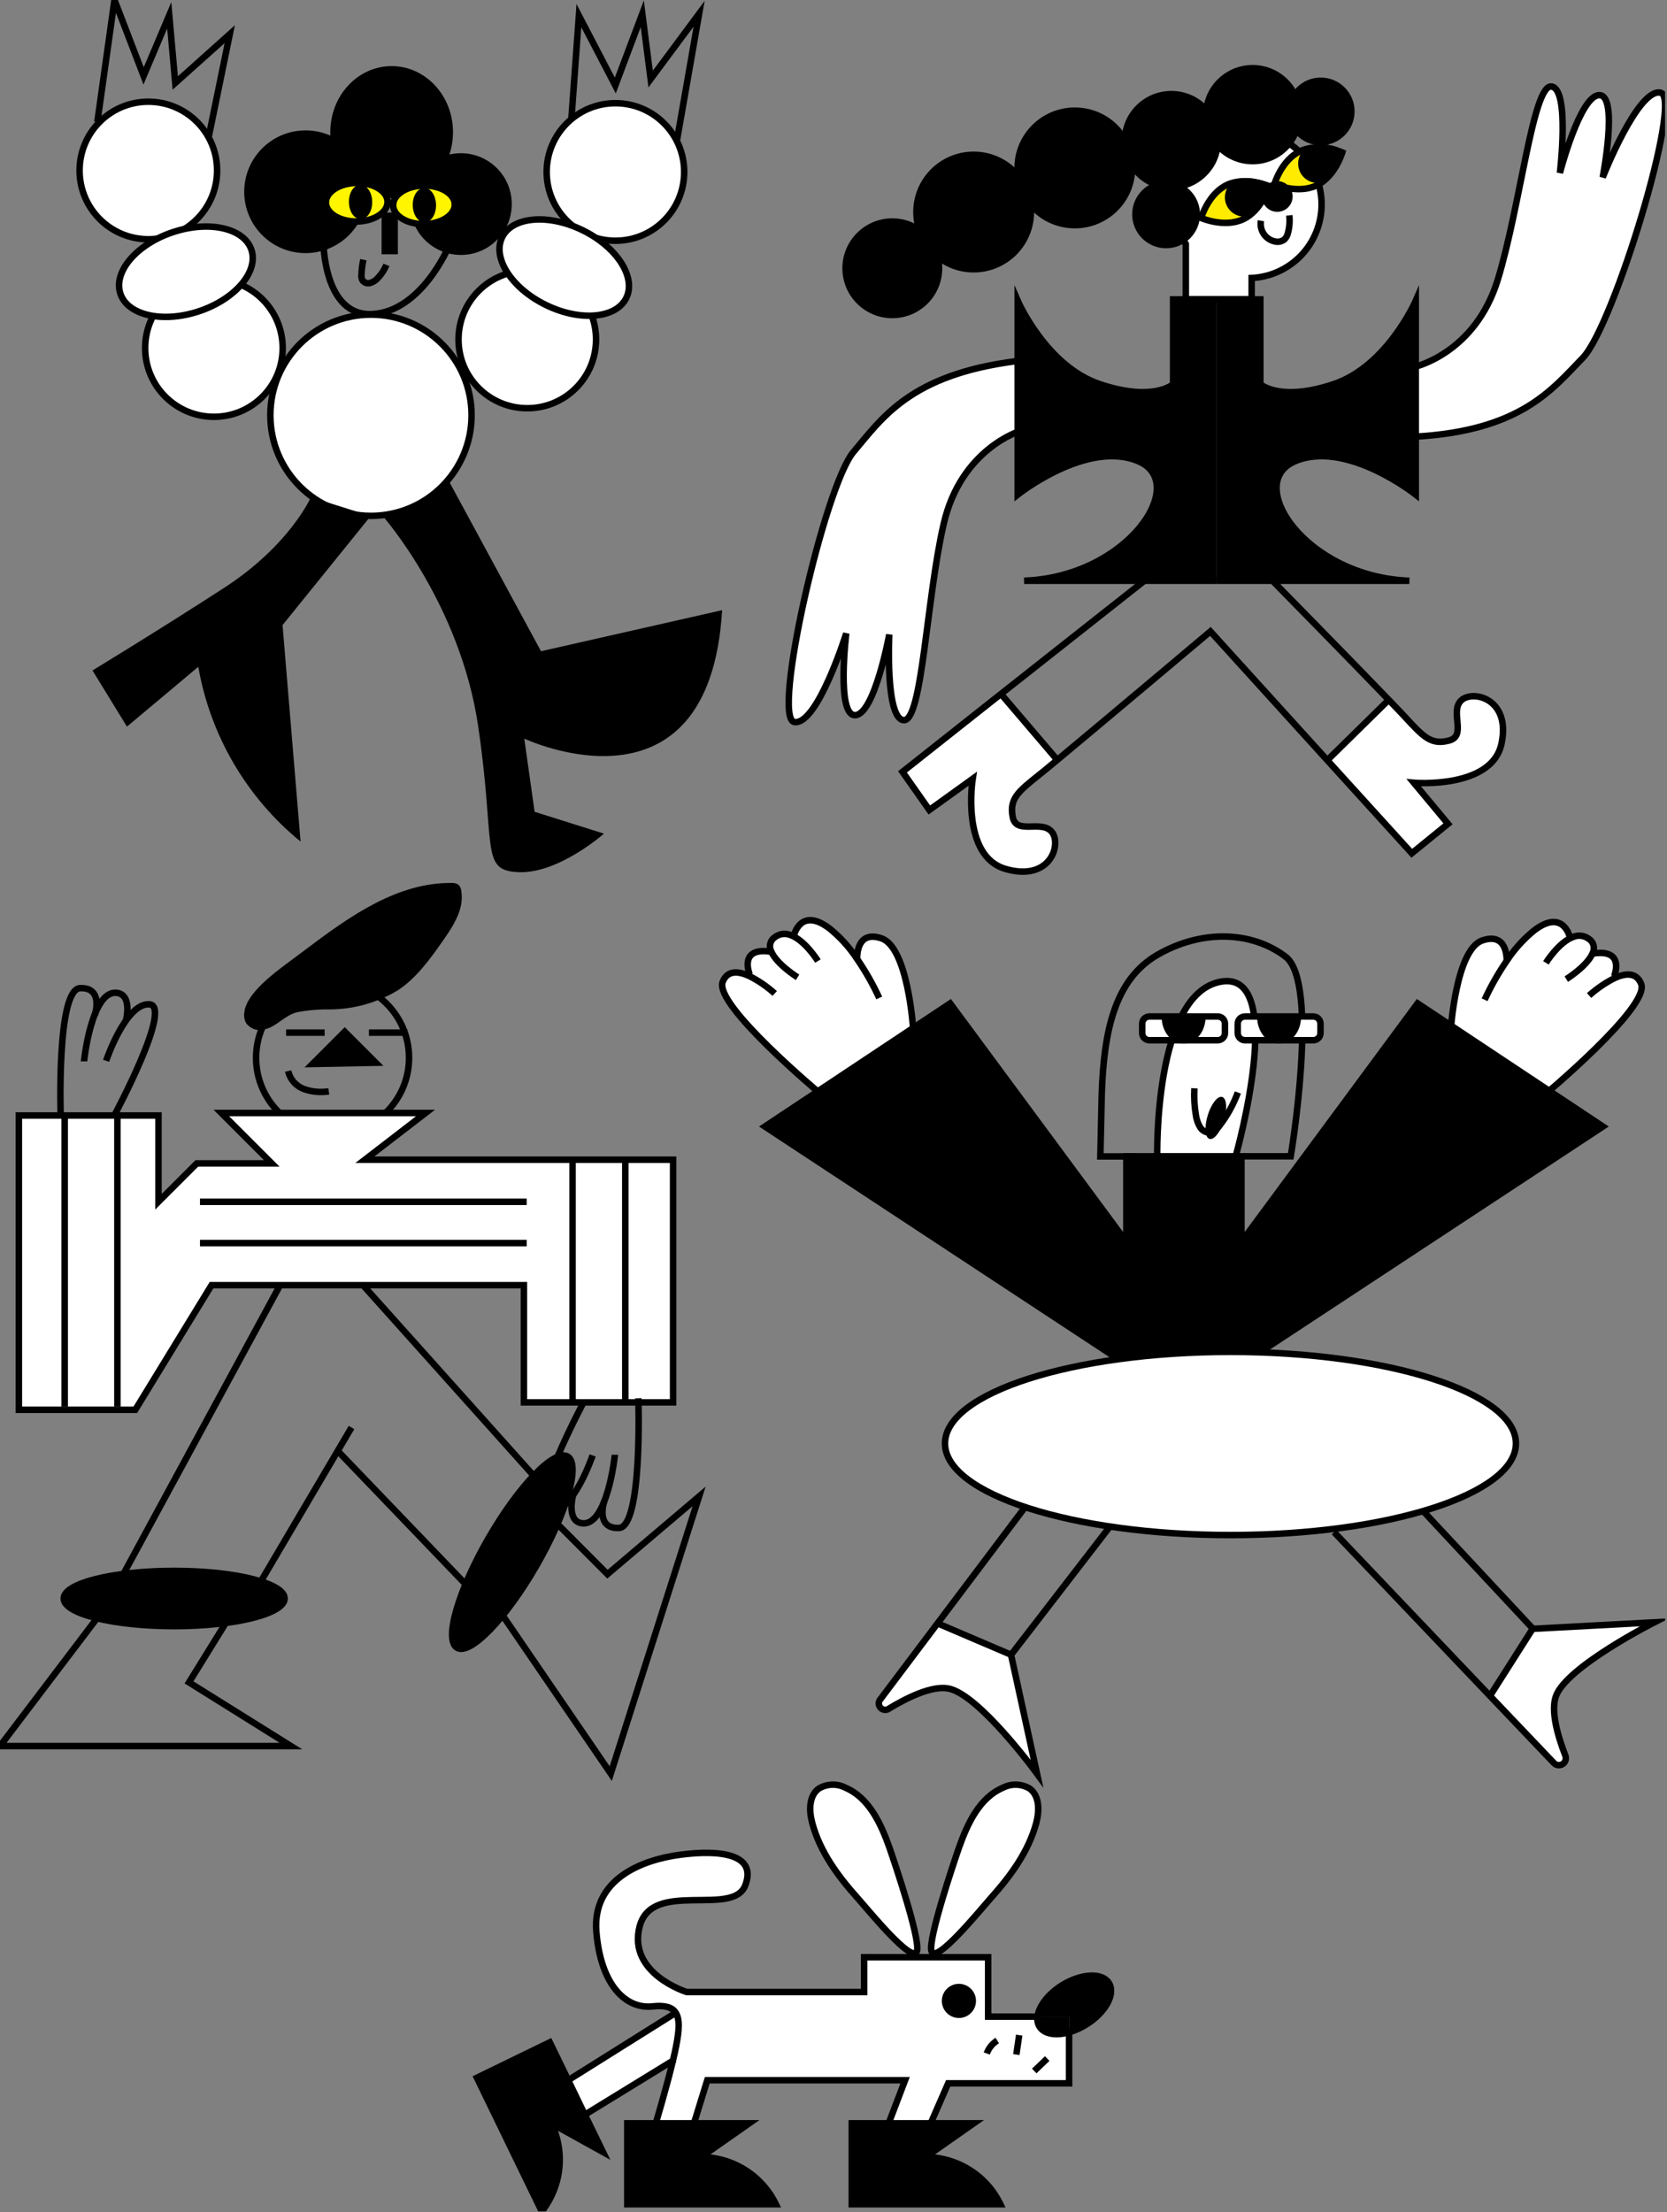 <svg width="257" height="341" viewBox="0 0 257 341" fill="none" xmlns="http://www.w3.org/2000/svg">
<rect x="0" y="0" width="257" height="341" fill="#808080" stroke="none"/>
<g clip-path="url(#clip0_125_16407)">
<path d="M218.107 56.545C218.107 56.545 227.427 54.475 230.917 43.095C234.407 31.715 236.347 12.945 239.197 13.335C242.047 13.725 240.487 26.665 240.487 26.665C240.487 26.665 243.597 14.665 246.567 14.665C249.537 14.665 247.087 27.345 247.087 27.345C247.087 27.345 252.527 13.505 256.017 14.285C259.507 15.065 248.767 50.285 244.017 55.165C239.267 60.045 234.437 66.425 218.017 67.325" fill="white"/>
<path d="M218.107 56.545C218.107 56.545 227.427 54.475 230.917 43.095C234.407 31.715 236.347 12.945 239.197 13.335C242.047 13.725 240.487 26.665 240.487 26.665C240.487 26.665 243.597 14.665 246.567 14.665C249.537 14.665 247.087 27.345 247.087 27.345C247.087 27.345 252.527 13.505 256.017 14.285C259.507 15.065 248.767 50.285 244.017 55.165C239.267 60.045 234.437 66.425 218.017 67.325" stroke="black" stroke-miterlimit="10"/>
<path d="M157.307 66.425C157.307 66.425 148.167 69.145 145.487 80.755C142.807 92.365 142.197 111.205 139.327 111.015C136.457 110.825 137.097 97.815 137.097 97.815C137.097 97.815 134.847 110.035 131.877 110.245C128.907 110.455 130.467 97.635 130.467 97.635C130.467 97.635 126.027 111.835 122.467 111.305C118.907 110.775 127.147 74.915 131.577 69.675C136.007 64.435 140.337 57.765 156.657 55.675" fill="white"/>
<path d="M157.307 66.425C157.307 66.425 148.167 69.145 145.487 80.755C142.807 92.365 142.197 111.205 139.327 111.015C136.457 110.825 137.097 97.815 137.097 97.815C137.097 97.815 134.847 110.035 131.877 110.245C128.907 110.455 130.467 97.635 130.467 97.635C130.467 97.635 126.027 111.835 122.467 111.305C118.907 110.775 127.147 74.915 131.577 69.675C136.007 64.435 140.337 57.765 156.657 55.675" stroke="black" stroke-miterlimit="10"/>
<path d="M203.747 31.525C203.748 30.033 203.455 28.555 202.885 27.177C202.314 25.798 201.478 24.545 200.423 23.49C199.367 22.434 198.115 21.598 196.736 21.027C195.357 20.457 193.879 20.164 192.387 20.165C189.374 20.165 186.485 21.362 184.354 23.493C182.224 25.623 181.027 28.512 181.027 31.525C181.032 33.687 181.653 35.803 182.817 37.625V46.125H192.967V42.855C195.874 42.709 198.613 41.452 200.62 39.343C202.626 37.235 203.745 34.436 203.747 31.525V31.525Z" fill="white" stroke="black" stroke-miterlimit="10"/>
<path d="M187.587 46.155H180.857V59.225C180.857 59.225 177.857 61.995 169.567 59.225C161.277 56.455 156.897 46.355 156.897 46.355V76.255C156.897 76.255 167.587 67.745 175.507 71.105C183.427 74.465 173.927 88.925 157.887 89.525H187.587" fill="black"/>
<path d="M187.587 46.155H180.857V59.225C180.857 59.225 177.857 61.995 169.567 59.225C161.277 56.455 156.897 46.355 156.897 46.355V76.255C156.897 76.255 167.587 67.745 175.507 71.105C183.427 74.465 173.927 88.925 157.887 89.525H187.587" stroke="black" stroke-miterlimit="10"/>
<path d="M187.577 46.155H194.307V59.225C194.307 59.225 197.307 61.995 205.587 59.225C213.867 56.455 218.267 46.355 218.267 46.355V76.255C218.267 76.255 207.567 67.745 199.647 71.105C191.727 74.465 201.237 88.925 217.277 89.525H187.577" fill="black"/>
<path d="M187.577 46.155H194.307V59.225C194.307 59.225 197.307 61.995 205.587 59.225C213.867 56.455 218.267 46.355 218.267 46.355V76.255C218.267 76.255 207.567 67.745 199.647 71.105C191.727 74.465 201.237 88.925 217.277 89.525H187.577" stroke="black" stroke-miterlimit="10"/>
<path d="M225.217 107.905C226.977 106.175 232.967 107.495 231.447 114.575C229.927 121.655 217.937 120.575 217.937 120.575L223.207 126.905L217.627 131.445L204.627 117.135H204.687L214.087 107.895C215.187 109.035 216.037 109.895 216.507 110.435C219.407 113.585 220.567 114.835 223.337 114.105C226.107 113.375 223.467 109.645 225.217 107.905Z" fill="white"/>
<path d="M162.927 117.065C161.677 118.065 160.717 118.895 160.217 119.295C156.867 121.965 155.537 123.035 156.067 125.845C156.597 128.655 160.477 126.245 162.067 128.115C163.657 129.985 161.927 135.875 154.977 133.865C148.027 131.855 149.897 119.965 149.897 119.965L143.217 124.775L139.077 118.895L154.247 106.895L154.307 106.975L162.927 117.065Z" fill="white"/>
<path d="M154.367 107.035L162.927 117.065" stroke="black" stroke-miterlimit="10"/>
<path d="M176.557 89.425L154.307 106.985L139.137 118.985L143.277 124.865L149.957 120.055C149.957 120.055 148.087 131.955 155.037 133.955C161.987 135.955 163.727 130.075 162.127 128.205C160.527 126.335 156.647 128.745 156.127 125.935C155.607 123.125 156.927 122.055 160.277 119.385C160.777 118.985 161.737 118.205 162.987 117.155C170.037 111.305 186.607 97.335 186.607 97.335L204.657 117.225L217.657 131.535L223.237 126.995L217.967 120.665C217.967 120.665 229.967 121.665 231.477 114.665C232.987 107.665 227.007 106.265 225.247 107.995C223.487 109.725 226.167 113.425 223.407 114.155C220.647 114.885 219.477 113.635 216.577 110.485C216.107 109.975 215.257 109.085 214.157 107.945C208.457 102.015 196.077 89.415 196.077 89.415" stroke="black" stroke-miterlimit="10"/>
<path d="M204.697 117.125L214.097 107.885" stroke="black" stroke-miterlimit="10"/>
<path d="M206.937 23.495C206.937 23.495 205.847 27.255 202.937 28.605C200.027 29.955 196.467 28.405 196.467 28.405C196.467 28.405 197.557 24.655 200.467 23.295C203.377 21.935 206.937 23.495 206.937 23.495Z" fill="#FFEB00" stroke="black" stroke-miterlimit="10"/>
<path d="M200.867 26.275C200.587 25.677 200.556 24.993 200.781 24.372C201.006 23.751 201.469 23.245 202.067 22.965C203.307 22.385 206.287 22.965 206.557 23.525C206.827 24.085 205.417 26.885 204.177 27.465C203.58 27.746 202.896 27.778 202.276 27.555C201.655 27.332 201.148 26.872 200.867 26.275V26.275Z" fill="black" stroke="black" stroke-miterlimit="10"/>
<path d="M195.647 28.695C195.647 28.695 194.557 32.445 191.647 33.805C188.737 35.165 185.177 33.605 185.177 33.605C185.177 33.605 186.267 29.855 189.177 28.495C192.087 27.135 195.647 28.695 195.647 28.695Z" fill="#FFEB00" stroke="black" stroke-miterlimit="10"/>
<path d="M189.577 31.475C189.297 30.877 189.266 30.192 189.491 29.572C189.716 28.951 190.179 28.445 190.777 28.165C192.017 27.575 195.077 28.285 195.317 28.815C195.557 29.345 194.127 32.075 192.887 32.665C192.29 32.943 191.607 32.974 190.987 32.751C190.367 32.528 189.86 32.069 189.577 31.475V31.475Z" fill="black" stroke="black" stroke-miterlimit="10"/>
<path d="M196.917 32.155C197.95 32.155 198.787 31.318 198.787 30.285C198.787 29.253 197.95 28.415 196.917 28.415C195.885 28.415 195.047 29.253 195.047 30.285C195.047 31.318 195.885 32.155 196.917 32.155Z" fill="black" stroke="black" stroke-miterlimit="10"/>
<path d="M194.397 34.025C194.332 34.392 194.341 34.768 194.424 35.131C194.507 35.493 194.662 35.836 194.881 36.138C195.099 36.439 195.376 36.693 195.695 36.886C196.014 37.078 196.368 37.203 196.737 37.255C197.184 37.316 197.637 37.197 197.997 36.925C198.212 36.722 198.376 36.473 198.477 36.195C198.783 35.227 198.881 34.205 198.767 33.195" stroke="black" stroke-miterlimit="10"/>
<path d="M137.567 48.555C141.543 48.555 144.767 45.332 144.767 41.355C144.767 37.379 141.543 34.155 137.567 34.155C133.59 34.155 130.367 37.379 130.367 41.355C130.367 45.332 133.59 48.555 137.567 48.555Z" fill="black" stroke="black" stroke-miterlimit="10"/>
<path d="M150.107 41.505C154.978 41.505 158.927 37.556 158.927 32.685C158.927 27.814 154.978 23.865 150.107 23.865C145.235 23.865 141.287 27.814 141.287 32.685C141.287 37.556 145.235 41.505 150.107 41.505Z" fill="black" stroke="black" stroke-miterlimit="10"/>
<path d="M165.707 34.705C170.578 34.705 174.527 30.756 174.527 25.885C174.527 21.014 170.578 17.065 165.707 17.065C160.836 17.065 156.887 21.014 156.887 25.885C156.887 30.756 160.836 34.705 165.707 34.705Z" fill="black" stroke="black" stroke-miterlimit="10"/>
<path d="M180.587 28.835C184.542 28.835 187.747 25.63 187.747 21.675C187.747 17.721 184.542 14.515 180.587 14.515C176.633 14.515 173.427 17.721 173.427 21.675C173.427 25.63 176.633 28.835 180.587 28.835Z" fill="black" stroke="black" stroke-miterlimit="10"/>
<path d="M193.118 24.835C197.072 24.835 200.278 21.63 200.278 17.675C200.278 13.721 197.072 10.515 193.118 10.515C189.163 10.515 185.958 13.721 185.958 17.675C185.958 21.63 189.163 24.835 193.118 24.835Z" fill="black" stroke="black" stroke-miterlimit="10"/>
<path d="M203.617 21.895C206.224 21.895 208.337 19.782 208.337 17.175C208.337 14.569 206.224 12.455 203.617 12.455C201.01 12.455 198.897 14.569 198.897 17.175C198.897 19.782 201.01 21.895 203.617 21.895Z" fill="black" stroke="black" stroke-miterlimit="10"/>
<path d="M179.777 37.775C182.39 37.775 184.507 35.657 184.507 33.045C184.507 30.433 182.39 28.315 179.777 28.315C177.165 28.315 175.047 30.433 175.047 33.045C175.047 35.657 177.165 37.775 179.777 37.775Z" fill="black" stroke="black" stroke-miterlimit="10"/>
<path d="M59.049 79.6C59.049 79.6 70.929 93.07 73.709 111.88C76.489 130.69 73.899 134.25 80.039 134.45C86.179 134.65 93.109 128.51 93.109 128.51L82.419 125.14L80.829 113.86C80.829 113.86 109.349 127.32 111.329 94.06L83.409 100.39L69.149 74.06" fill="black"/>
<path d="M22.869 36.88C28.724 36.88 33.469 32.134 33.469 26.28C33.469 20.426 28.724 15.68 22.869 15.68C17.015 15.68 12.27 20.426 12.27 26.28C12.27 32.134 17.015 36.88 22.869 36.88Z" fill="white" stroke="black" stroke-miterlimit="10"/>
<path d="M47.109 38.52C52.058 38.52 56.069 34.509 56.069 29.56C56.069 24.612 52.058 20.6 47.109 20.6C42.161 20.6 38.149 24.612 38.149 29.56C38.149 34.509 42.161 38.52 47.109 38.52Z" fill="black" stroke="black" stroke-miterlimit="10"/>
<path d="M60.379 30.05C65.327 30.05 69.339 25.716 69.339 20.37C69.339 15.024 65.327 10.69 60.379 10.69C55.431 10.69 51.419 15.024 51.419 20.37C51.419 25.716 55.431 30.05 60.379 30.05Z" fill="black" stroke="black" stroke-miterlimit="10"/>
<path d="M71.06 38.8C75.114 38.8 78.4 35.514 78.4 31.46C78.4 27.406 75.114 24.12 71.06 24.12C67.006 24.12 63.72 27.406 63.72 31.46C63.72 35.514 67.006 38.8 71.06 38.8Z" fill="black" stroke="black" stroke-miterlimit="10"/>
<path d="M32.979 64.25C38.833 64.25 43.579 59.504 43.579 53.65C43.579 47.796 38.833 43.05 32.979 43.05C27.125 43.05 22.379 47.796 22.379 53.65C22.379 59.504 27.125 64.25 32.979 64.25Z" fill="white" stroke="black" stroke-miterlimit="10"/>
<path d="M30.696 47.977C36.274 46.111 39.884 41.872 38.759 38.509C37.634 35.147 32.2 33.934 26.622 35.8C21.044 37.667 17.434 41.905 18.559 45.268C19.685 48.63 25.118 49.843 30.696 47.977Z" fill="white" stroke="black" stroke-miterlimit="10"/>
<path d="M94.879 37.11C100.734 37.11 105.479 32.364 105.479 26.51C105.479 20.656 100.734 15.91 94.879 15.91C89.025 15.91 84.279 20.656 84.279 26.51C84.279 32.364 89.025 37.11 94.879 37.11Z" fill="white" stroke="black" stroke-miterlimit="10"/>
<path d="M81.29 62.93C87.144 62.93 91.889 58.184 91.889 52.33C91.889 46.476 87.144 41.73 81.29 41.73C75.435 41.73 70.689 46.476 70.689 52.33C70.689 58.184 75.435 62.93 81.29 62.93Z" fill="white" stroke="black" stroke-miterlimit="10"/>
<path d="M96.558 45.917C98.112 42.73 95.085 38.057 89.798 35.479C84.511 32.902 78.966 33.396 77.412 36.583C75.858 39.77 78.885 44.444 84.172 47.021C89.459 49.599 95.004 49.104 96.558 45.917Z" fill="white" stroke="black" stroke-miterlimit="10"/>
<path d="M57.19 79.52C65.756 79.52 72.7 72.576 72.7 64.01C72.7 55.444 65.756 48.5 57.19 48.5C48.624 48.5 41.68 55.444 41.68 64.01C41.68 72.576 48.624 79.52 57.19 79.52Z" fill="white" stroke="black" stroke-miterlimit="10"/>
<path d="M88.1 18.21L89.25 2.41L94.86 13.18L99.02 2.12L100.31 12.18L107.78 2.12L104.37 21.6" stroke="black" stroke-miterlimit="10"/>
<path d="M32.19 21.03L35.42 5.27L27.02 12.79L26.09 2.36L22.14 11.7L17.65 0L15.01 18.79" stroke="black" stroke-miterlimit="10"/>
<path d="M49.859 37.24C49.859 37.24 49.859 48.84 57.409 48.42C64.959 48 69.139 38.08 69.139 38.08" stroke="black" stroke-miterlimit="10"/>
<path d="M61.339 32.77H58.829V39.2H61.339V32.77Z" fill="black"/>
<path d="M56.019 40.03C55.847 40.799 55.75 41.583 55.729 42.37C55.698 42.639 55.739 42.912 55.849 43.16C55.969 43.354 56.149 43.505 56.361 43.589C56.574 43.674 56.808 43.688 57.029 43.63C57.472 43.512 57.871 43.269 58.179 42.93C58.779 42.331 59.251 41.616 59.569 40.83" stroke="black" stroke-miterlimit="10"/>
<path d="M47.93 76.64C47.93 76.64 44.71 84.04 34.52 90.64C24.33 97.24 14.26 103.35 14.26 103.35L19.57 112.01L30.57 102.79C32.416 113.374 38.014 122.939 46.34 129.73L43.56 96.36L57.15 79.55" fill="black"/>
<path d="M55.039 34.144C57.663 34.107 59.77 32.748 59.748 31.108C59.725 29.468 57.58 28.168 54.957 28.205C52.334 28.241 50.226 29.601 50.248 31.241C50.271 32.881 52.416 34.181 55.039 34.144Z" fill="#FFF500" stroke="black" stroke-linecap="round" stroke-linejoin="round"/>
<path d="M55.617 33.276C56.335 33.266 56.904 32.3 56.888 31.118C56.871 29.936 56.276 28.986 55.558 28.996C54.84 29.006 54.271 29.972 54.288 31.154C54.304 32.336 54.9 33.286 55.617 33.276Z" fill="black" stroke="black" stroke-miterlimit="10"/>
<path d="M65.405 34.549C68.028 34.513 70.136 33.153 70.113 31.513C70.09 29.873 67.945 28.573 65.322 28.61C62.699 28.646 60.591 30.006 60.614 31.646C60.637 33.286 62.782 34.586 65.405 34.549Z" fill="#FFF500" stroke="black" stroke-linecap="round" stroke-linejoin="round"/>
<path d="M60.035 29.482C60.753 29.475 61.326 28.511 61.314 27.329C61.302 26.147 60.71 25.195 59.992 25.202C59.275 25.209 58.702 26.173 58.714 27.355C58.726 28.537 59.317 29.489 60.035 29.482Z" fill="black" stroke="black" stroke-miterlimit="10"/>
<path d="M65.458 33.757C66.176 33.747 66.745 32.78 66.728 31.599C66.712 30.417 66.117 29.467 65.399 29.477C64.681 29.487 64.112 30.453 64.129 31.635C64.145 32.817 64.74 33.767 65.458 33.757Z" fill="black" stroke="black" stroke-miterlimit="10"/>
<path d="M51.27 174.855C57.782 174.855 63.06 169.577 63.06 163.065C63.06 156.554 57.782 151.275 51.27 151.275C44.759 151.275 39.48 156.554 39.48 163.065C39.48 169.577 44.759 174.855 51.27 174.855Z" stroke="black" stroke-miterlimit="10"/>
<path d="M37.68 155.986C38.01 153.136 42.3 149.986 44 148.696L47.46 146.116C54.09 141.116 61.39 135.996 69.66 136.116C70.013 136.09 70.365 136.181 70.66 136.376C70.937 136.637 71.101 136.995 71.12 137.376C71.58 140.106 69.91 142.696 68.32 144.966C66.32 147.816 64.24 150.746 61.321 152.666C58.133 154.586 54.482 155.603 50.761 155.606C49.107 155.583 47.455 155.727 45.83 156.036C43.83 156.516 42.7 158.266 40.73 158.696C40.218 158.84 39.673 158.821 39.171 158.642C38.669 158.462 38.236 158.132 37.93 157.696C37.653 157.171 37.565 156.567 37.68 155.986V155.986Z" fill="black"/>
<path d="M57.931 163.825L48.181 164.015L53.151 159.045L57.931 163.825Z" fill="black" stroke="black" stroke-miterlimit="10"/>
<path d="M44.11 159.186H50.05" stroke="black" stroke-miterlimit="10"/>
<path d="M56.88 159.186H62.82" stroke="black" stroke-miterlimit="10"/>
<path d="M44.42 165.105C44.565 165.736 44.865 166.321 45.293 166.806C45.721 167.291 46.263 167.662 46.87 167.885C48.095 168.317 49.407 168.437 50.69 168.235" stroke="black" stroke-miterlimit="10"/>
<path d="M34.13 171.575L41.9 179.345H30.34L24.43 185.255V171.955H2.91V217.325H20.86L32.61 198.115H80.77V216.185H103.77V178.775H56.25L65.6 171.575H34.13Z" fill="white" stroke="black" stroke-miterlimit="10"/>
<path d="M9.361 172.326C9.361 172.326 8.671 152.466 12.361 152.326C16.051 152.186 14.611 156.486 14.611 156.486" stroke="black" stroke-miterlimit="10"/>
<path d="M12.96 163.616C12.96 163.326 14.15 152.676 17.96 153.046C20.46 153.296 19.43 157.256 19.43 157.256" stroke="black" stroke-miterlimit="10"/>
<path d="M16.36 163.526C16.36 163.526 19.36 154.616 23.02 154.816C26.68 155.016 17.73 171.746 17.73 171.746" stroke="black" stroke-miterlimit="10"/>
<path d="M98.41 215.545C98.41 215.545 99.1 235.415 95.41 235.545C91.721 235.675 93.16 231.385 93.16 231.385" stroke="black" stroke-miterlimit="10"/>
<path d="M94.79 224.255C94.79 224.545 93.6 235.195 89.79 234.825C87.29 234.575 88.321 230.615 88.321 230.615" stroke="black" stroke-miterlimit="10"/>
<path d="M91.361 224.355C91.361 224.355 88.361 233.256 84.701 233.066C81.04 232.876 89.99 216.135 89.99 216.135" stroke="black" stroke-miterlimit="10"/>
<path d="M43.22 198.035L19 242.695" stroke="black" stroke-miterlimit="10"/>
<path d="M54.19 220.055L40.11 243.955" stroke="black" stroke-miterlimit="10"/>
<path d="M26.85 250.676C36.256 250.676 43.88 248.768 43.88 246.416C43.88 244.063 36.256 242.156 26.85 242.156C17.445 242.156 9.82 244.063 9.82 246.416C9.82 248.768 17.445 250.676 26.85 250.676Z" fill="black" stroke="black" stroke-miterlimit="10"/>
<path d="M14.9 249.525L0 269.165H44.86L29.14 259.345L34.71 250.345" stroke="black" stroke-miterlimit="10"/>
<path d="M51.9 223.495L74.71 247.265" stroke="black" stroke-miterlimit="10"/>
<path d="M55.82 197.956L82.32 227.536" stroke="black" stroke-miterlimit="10"/>
<path d="M82.676 241.401C87.379 233.256 89.539 225.699 87.501 224.523C85.464 223.346 80 228.996 75.297 237.141C70.594 245.286 68.434 252.843 70.472 254.019C72.509 255.196 77.973 249.546 82.676 241.401Z" fill="black" stroke="black" stroke-miterlimit="10"/>
<path d="M76.92 248.186L94.16 273.406L107.78 230.676L93.65 242.666L84.5 233.486" stroke="black" stroke-miterlimit="10"/>
<path d="M18.101 171.946V216.836" stroke="black" stroke-miterlimit="10"/>
<path d="M88.27 178.525V216.345" stroke="black" stroke-miterlimit="10"/>
<path d="M96.4 178.525V216.345" stroke="black" stroke-miterlimit="10"/>
<path d="M30.83 185.265H81.2" stroke="black" stroke-miterlimit="10"/>
<path d="M30.83 191.625H81.2" stroke="black" stroke-miterlimit="10"/>
<path d="M9.971 171.946V216.836" stroke="black" stroke-miterlimit="10"/>
<path d="M90.178 325.982L92.978 331.742L85.038 327.342C86.081 329.514 86.494 331.935 86.231 334.33C85.968 336.725 85.038 338.998 83.548 340.892L73.548 320.292L84.778 314.832L87.618 320.672L90.178 325.982Z" fill="black"/>
<path d="M154.229 339.792H131.319V327.312H150.129L142.699 332.522C145.108 332.534 147.466 333.221 149.504 334.507C151.543 335.792 153.179 337.623 154.229 339.792Z" fill="black"/>
<path d="M119.628 339.792H96.718V327.312H115.518L108.088 332.522C110.499 332.533 112.859 333.22 114.899 334.505C116.938 335.791 118.577 337.622 119.628 339.792V339.792Z" fill="black"/>
<path d="M104.178 310.222C104.888 311.222 104.738 313.002 104.298 315.302C104.168 315.992 103.988 316.782 103.788 317.632L90.178 325.982L87.598 320.672L103.978 310.402L104.178 310.222Z" fill="white"/>
<path d="M158.798 275.752C160.308 276.932 160.238 279.232 159.738 281.082C158.548 285.432 155.808 289.182 152.798 292.542C151.088 294.462 144.159 303.012 143.589 300.742C143.099 298.742 146.929 287.422 147.839 284.832C149.159 281.102 151.009 277.112 154.649 275.572C155.297 275.242 156.02 275.084 156.747 275.116C157.474 275.148 158.181 275.367 158.798 275.752V275.752Z" fill="white"/>
<path d="M141.369 300.742C140.799 303.012 133.879 294.462 132.159 292.542C129.159 289.182 126.409 285.432 125.229 281.082C124.719 279.232 124.649 276.932 126.169 275.752C126.784 275.367 127.489 275.147 128.215 275.116C128.941 275.084 129.662 275.241 130.309 275.572C133.949 277.112 135.799 281.102 137.119 284.832C138.029 287.452 141.859 298.792 141.369 300.742Z" fill="white"/>
<path d="M147.828 310.562C148.394 310.562 148.937 310.338 149.338 309.939C149.739 309.539 149.965 308.998 149.968 308.432C149.968 308.151 149.913 307.873 149.805 307.613C149.698 307.353 149.54 307.117 149.341 306.919C149.142 306.72 148.907 306.562 148.647 306.455C148.387 306.347 148.109 306.292 147.828 306.292C147.262 306.294 146.72 306.521 146.321 306.922C145.922 307.323 145.698 307.866 145.698 308.432C145.701 308.996 145.926 309.536 146.325 309.935C146.724 310.334 147.264 310.559 147.828 310.562V310.562ZM164.828 321.152H146.188L143.498 327.312H137.018L139.548 320.672H109.048L107.048 327.312H101.128C101.128 327.312 102.768 321.842 103.778 317.632C103.978 316.782 104.158 315.992 104.288 315.302C104.728 313.002 104.878 311.242 104.168 310.222C103.618 309.432 102.528 309.082 100.658 309.292C96.388 309.772 92.598 305.822 91.968 297.762C91.338 289.702 98.918 286.702 104.918 285.912C110.918 285.122 116.768 285.752 114.918 290.652C113.068 295.552 100.538 289.652 98.638 296.972C96.738 304.292 105.908 307.082 105.908 307.082H133.248V301.712H152.368V310.872H159.988C159.903 311.405 160.01 311.95 160.288 312.412C161.018 313.582 162.818 313.852 164.848 313.282L164.828 321.152Z" fill="white"/>
<path d="M147.829 306.292C148.396 306.292 148.941 306.517 149.342 306.919C149.743 307.32 149.969 307.864 149.969 308.432C149.966 308.998 149.739 309.539 149.338 309.938C148.937 310.338 148.395 310.562 147.829 310.562C147.265 310.559 146.724 310.334 146.326 309.935C145.927 309.536 145.701 308.996 145.699 308.432C145.699 307.866 145.923 307.323 146.322 306.922C146.721 306.521 147.263 306.294 147.829 306.292V306.292Z" fill="black"/>
<path d="M170.969 305.702C171.969 307.372 170.458 310.222 167.498 312.072C166.666 312.598 165.764 313.006 164.818 313.282V310.872H159.958C160.138 309.302 161.549 307.412 163.719 306.042C166.679 304.192 169.929 304.042 170.969 305.702Z" fill="black"/>
<path d="M164.818 310.872V313.282C162.818 313.852 160.988 313.582 160.258 312.412C159.98 311.95 159.874 311.404 159.958 310.872H164.818Z" fill="black"/>
<path d="M101.128 327.312H96.709V339.792H119.618C118.567 337.622 116.929 335.791 114.889 334.505C112.849 333.22 110.489 332.533 108.078 332.522L115.508 327.312H101.128Z" stroke="black" stroke-miterlimit="10"/>
<path d="M87.599 320.672L84.759 314.832L73.529 320.292L83.529 340.892C85.019 338.998 85.948 336.725 86.212 334.33C86.475 331.935 86.062 329.514 85.019 327.342L92.959 331.742L90.159 325.982L87.599 320.672Z" stroke="black" stroke-miterlimit="10"/>
<path d="M137.009 327.312H131.319V339.792H154.229C153.179 337.623 151.543 335.792 149.504 334.507C147.466 333.221 145.108 332.534 142.699 332.522L150.129 327.312H137.009V327.312Z" stroke="black" stroke-miterlimit="10"/>
<path d="M159.959 310.872H152.339V301.712H133.219V307.082H105.879C105.879 307.082 96.719 304.242 98.609 296.972C100.499 289.702 112.989 295.552 114.889 290.652C116.789 285.752 110.889 285.122 104.889 285.912C98.889 286.702 91.299 289.702 91.939 297.762C92.579 305.822 96.359 309.762 100.629 309.292C102.499 309.082 103.629 309.432 104.139 310.222C104.849 311.222 104.699 313.002 104.259 315.302C104.129 315.992 103.949 316.782 103.749 317.632C102.749 321.842 101.099 327.312 101.099 327.312" stroke="black" stroke-miterlimit="10"/>
<path d="M143.489 327.312L146.179 321.152H164.819V313.282" stroke="black" stroke-miterlimit="10"/>
<path d="M106.989 327.312L109.039 320.672H139.539L137.009 327.312" stroke="black" stroke-miterlimit="10"/>
<path d="M103.979 310.402L87.599 320.672L87.079 320.992" stroke="black" stroke-miterlimit="10"/>
<path d="M103.979 317.512L103.789 317.632L90.179 325.982L90.079 326.042" stroke="black" stroke-miterlimit="10"/>
<path d="M137.128 284.832C135.808 281.102 133.958 277.112 130.318 275.572C129.672 275.241 128.95 275.084 128.225 275.116C127.499 275.147 126.794 275.367 126.178 275.752C124.658 276.932 124.728 279.232 125.238 281.082C126.418 285.432 129.158 289.182 132.168 292.542C133.888 294.462 140.808 303.012 141.378 300.742C141.858 298.792 138.028 287.452 137.128 284.832Z" stroke="black" stroke-miterlimit="10"/>
<path d="M147.839 284.832C149.159 281.102 151.009 277.112 154.649 275.572C155.297 275.242 156.02 275.084 156.747 275.116C157.475 275.148 158.181 275.367 158.799 275.752C160.309 276.932 160.239 279.232 159.739 281.082C158.549 285.432 155.809 289.182 152.799 292.542C151.089 294.462 144.159 303.012 143.589 300.742C143.129 298.792 146.929 287.452 147.839 284.832Z" stroke="black" stroke-miterlimit="10"/>
<path d="M159.958 310.872C160.138 309.302 161.548 307.412 163.718 306.042C166.718 304.192 169.928 304.042 170.968 305.702C172.008 307.362 170.458 310.222 167.498 312.072C166.666 312.598 165.764 313.006 164.818 313.282C162.818 313.852 160.988 313.582 160.258 312.412C159.98 311.95 159.874 311.404 159.958 310.872V310.872Z" stroke="black" stroke-miterlimit="10"/>
<path d="M149.969 308.452C149.966 309.018 149.739 309.559 149.338 309.958C148.937 310.358 148.395 310.582 147.829 310.582C147.265 310.579 146.724 310.354 146.326 309.955C145.927 309.556 145.701 309.016 145.699 308.452C145.699 307.886 145.923 307.343 146.322 306.942C146.721 306.541 147.263 306.314 147.829 306.312C148.11 306.312 148.388 306.367 148.648 306.475C148.907 306.582 149.143 306.74 149.342 306.939C149.541 307.137 149.698 307.373 149.806 307.633C149.913 307.892 149.969 308.171 149.969 308.452V308.452Z" stroke="black" stroke-miterlimit="10"/>
<path d="M152.128 316.552C152.429 315.723 153 315.018 153.748 314.552" stroke="black" stroke-miterlimit="10"/>
<path d="M157.128 313.722C156.978 314.722 156.838 315.722 156.688 316.722" stroke="black" stroke-miterlimit="10"/>
<path d="M159.449 319.252L161.449 317.332" stroke="black" stroke-miterlimit="10"/>
<path d="M178.411 178.406C178.411 178.406 177.841 153.156 188.231 151.326C198.621 149.496 190.521 178.176 190.521 178.176" fill="white"/>
<path d="M178.411 178.406C178.411 178.406 177.841 153.156 188.231 151.326C198.621 149.496 190.521 178.176 190.521 178.176" stroke="black" stroke-miterlimit="10"/>
<path d="M115.511 150.426L115.591 150.236C115.591 150.236 113.771 145.946 118.821 146.706H118.901C118.702 146.331 118.652 145.895 118.762 145.485C118.871 145.075 119.132 144.722 119.491 144.496C119.829 144.243 120.227 144.083 120.646 144.03C121.065 143.978 121.491 144.035 121.881 144.196H122.411C122.411 144.196 123.411 139.756 127.871 143.126C129.531 144.468 130.971 146.06 132.141 147.846C132.141 147.436 132.041 143.306 135.911 144.636C139.971 146.046 140.771 158.476 140.771 158.476L126.561 168.646C126.561 168.646 110.031 154.866 111.411 151.346C112.141 149.476 113.851 149.666 115.511 150.426Z" fill="white"/>
<path d="M115.591 150.236C115.591 150.236 113.771 145.946 118.821 146.706" stroke="black" stroke-miterlimit="10"/>
<path d="M122.96 150.656C122.96 150.656 119.73 148.656 118.9 146.656C118.701 146.281 118.652 145.845 118.761 145.435C118.87 145.025 119.131 144.671 119.49 144.446C119.829 144.193 120.227 144.033 120.646 143.98C121.064 143.928 121.49 143.985 121.88 144.146C124.11 144.936 126.1 148.146 126.1 148.146" stroke="black" stroke-miterlimit="10"/>
<path d="M122.41 144.186C122.41 144.186 123.41 139.746 127.87 143.116C129.53 144.458 130.971 146.05 132.14 147.836C133.444 149.736 134.585 151.743 135.55 153.836" stroke="black" stroke-miterlimit="10"/>
<path d="M132.141 147.866C132.141 147.456 132.041 143.326 135.911 144.656C139.971 146.066 140.771 158.496 140.771 158.496L126.561 168.666C126.561 168.666 110.031 154.886 111.411 151.366C112.141 149.506 113.851 149.696 115.511 150.456C116.934 151.175 118.255 152.08 119.441 153.146" stroke="black" stroke-miterlimit="10"/>
<path d="M242.55 144.436H242.02C242.02 144.436 241.02 139.996 236.56 143.366C234.9 144.708 233.46 146.3 232.29 148.086C232.29 147.676 232.39 143.546 228.52 144.876C224.46 146.286 223.66 158.716 223.66 158.716L237.87 168.886C237.87 168.886 254.4 155.106 253.02 151.586C252.29 149.726 250.58 149.916 248.92 150.676L248.84 150.486C248.84 150.486 250.66 146.196 245.61 146.956H245.53C245.729 146.581 245.779 146.145 245.669 145.735C245.56 145.325 245.299 144.971 244.94 144.746C244.603 144.492 244.205 144.329 243.786 144.275C243.367 144.221 242.941 144.276 242.55 144.436V144.436Z" fill="white"/>
<path d="M248.84 150.516C248.84 150.516 250.66 146.226 245.61 146.986" stroke="black" stroke-miterlimit="10"/>
<path d="M241.471 150.936C241.471 150.936 244.701 148.936 245.531 146.936C245.73 146.561 245.78 146.125 245.67 145.715C245.561 145.305 245.3 144.952 244.941 144.726C244.603 144.473 244.205 144.313 243.786 144.26C243.367 144.208 242.941 144.265 242.551 144.426C240.321 145.216 238.331 148.426 238.331 148.426" stroke="black" stroke-miterlimit="10"/>
<path d="M242.021 144.466C242.021 144.466 241.021 140.026 236.561 143.396C234.901 144.738 233.46 146.33 232.291 148.116C230.987 150.016 229.846 152.023 228.881 154.116" stroke="black" stroke-miterlimit="10"/>
<path d="M232.29 148.186C232.29 147.776 232.39 143.646 228.52 144.976C224.46 146.386 223.66 158.816 223.66 158.816L237.87 168.986C237.87 168.986 254.4 155.206 253.02 151.686C252.29 149.826 250.58 150.016 248.92 150.776C247.497 151.495 246.176 152.4 244.99 153.466" stroke="black" stroke-miterlimit="10"/>
<path d="M192.191 209.806L247.121 173.656L218.551 154.676L191.391 191.436V178.246H173.651V191.436L146.481 154.676L117.921 173.656L172.851 209.806" fill="black"/>
<path d="M192.191 209.806L247.121 173.656L218.551 154.676L191.391 191.436V178.246H173.651V191.436L146.481 154.676L117.921 173.656L172.851 209.806" stroke="black" stroke-miterlimit="10"/>
<path d="M191.391 178.246H198.991C198.991 178.246 203.481 151.486 198.191 147.476C192.901 143.466 185.191 143.316 178.501 147.156C171.811 150.996 170.171 159.006 169.851 168.776L169.641 178.266H174.981" stroke="black" stroke-miterlimit="10"/>
<path d="M202.47 156.696H191.93C191.317 156.696 190.82 157.193 190.82 157.806V159.246C190.82 159.859 191.317 160.356 191.93 160.356H202.47C203.083 160.356 203.58 159.859 203.58 159.246V157.806C203.58 157.193 203.083 156.696 202.47 156.696Z" fill="white" stroke="black" stroke-miterlimit="10"/>
<path d="M200.081 156.776C200.081 158.776 198.791 160.366 197.191 160.366C195.591 160.366 194.311 158.756 194.311 156.776" fill="black"/>
<path d="M200.081 156.776C200.081 158.776 198.791 160.366 197.191 160.366C195.591 160.366 194.311 158.756 194.311 156.776" stroke="black" stroke-miterlimit="10"/>
<path d="M187.741 156.696H177.201C176.588 156.696 176.091 157.193 176.091 157.806V159.246C176.091 159.859 176.588 160.356 177.201 160.356H187.741C188.354 160.356 188.851 159.859 188.851 159.246V157.806C188.851 157.193 188.354 156.696 187.741 156.696Z" fill="white" stroke="black" stroke-miterlimit="10"/>
<path d="M185.361 156.776C185.361 158.776 184.071 160.366 182.471 160.366C180.871 160.366 179.591 158.756 179.591 156.776" fill="black"/>
<path d="M185.361 156.776C185.361 158.776 184.071 160.366 182.471 160.366C180.871 160.366 179.591 158.756 179.591 156.776" stroke="black" stroke-miterlimit="10"/>
<path d="M188.702 172.712C189.242 170.925 189.117 169.307 188.422 169.097C187.728 168.887 186.727 170.166 186.187 171.952C185.648 173.739 185.773 175.358 186.467 175.567C187.162 175.777 188.163 174.499 188.702 172.712Z" fill="black"/>
<path d="M184.141 167.766C184.059 169.13 184.133 170.498 184.361 171.846C184.441 172.505 184.655 173.142 184.991 173.716C185.126 173.955 185.316 174.159 185.545 174.31C185.775 174.462 186.037 174.556 186.311 174.586C186.645 174.554 186.967 174.448 187.254 174.275C187.542 174.101 187.787 173.866 187.971 173.586C189.185 172.015 190.152 170.268 190.841 168.406" stroke="black" stroke-miterlimit="10"/>
<path d="M239.881 261.416C239.061 263.686 240.101 267.416 241.331 270.606C241.422 270.838 241.43 271.095 241.352 271.332C241.274 271.569 241.116 271.771 240.905 271.904C240.694 272.037 240.443 272.092 240.196 272.059C239.948 272.027 239.72 271.909 239.551 271.726L229.721 261.406L236.341 250.996L255.051 249.996C255.051 249.996 241.521 256.876 239.881 261.416Z" fill="white"/>
<path d="M135.591 262.186L144.541 250.296L155.901 255.146L159.901 273.456C159.901 273.456 150.971 261.216 146.231 260.336C143.711 259.866 139.901 261.726 136.871 263.566C136.681 263.646 136.471 263.667 136.27 263.624C136.069 263.581 135.885 263.477 135.745 263.326C135.605 263.175 135.515 262.984 135.488 262.78C135.46 262.576 135.496 262.369 135.591 262.186V262.186Z" fill="white"/>
<path d="M158.001 232.376L144.541 250.246L135.591 262.136C135.501 262.316 135.468 262.519 135.496 262.718C135.523 262.917 135.61 263.103 135.745 263.252C135.88 263.401 136.057 263.506 136.252 263.553C136.448 263.6 136.653 263.587 136.841 263.516C139.841 261.676 143.681 259.816 146.201 260.286C150.941 261.166 159.871 273.406 159.871 273.406L155.871 255.096L171.091 235.356" stroke="black" stroke-miterlimit="10"/>
<path d="M155.901 255.096L144.541 250.246" stroke="black" stroke-miterlimit="10"/>
<path d="M205.671 236.186L229.721 261.446L239.551 271.766C239.72 271.949 239.949 272.066 240.196 272.099C240.443 272.132 240.694 272.077 240.905 271.944C241.116 271.811 241.274 271.608 241.352 271.371C241.43 271.134 241.422 270.878 241.331 270.646C240.101 267.466 239.061 263.726 239.881 261.456C241.521 256.916 255.051 250.086 255.051 250.086L236.341 251.086L219.341 232.866" stroke="black" stroke-miterlimit="10"/>
<path d="M236.341 250.996L229.721 261.406L229.711 261.426" stroke="black" stroke-miterlimit="10"/>
<path d="M189.7 236.636C214.006 236.636 233.71 230.314 233.71 222.516C233.71 214.717 214.006 208.396 189.7 208.396C165.394 208.396 145.69 214.717 145.69 222.516C145.69 230.314 165.394 236.636 189.7 236.636Z" fill="white" stroke="black" stroke-miterlimit="10"/>
</g>
<defs>
<clipPath id="clip0_125_16407">
<rect width="256.702" height="340.892" fill="white"/>
</clipPath>
</defs>
</svg>
